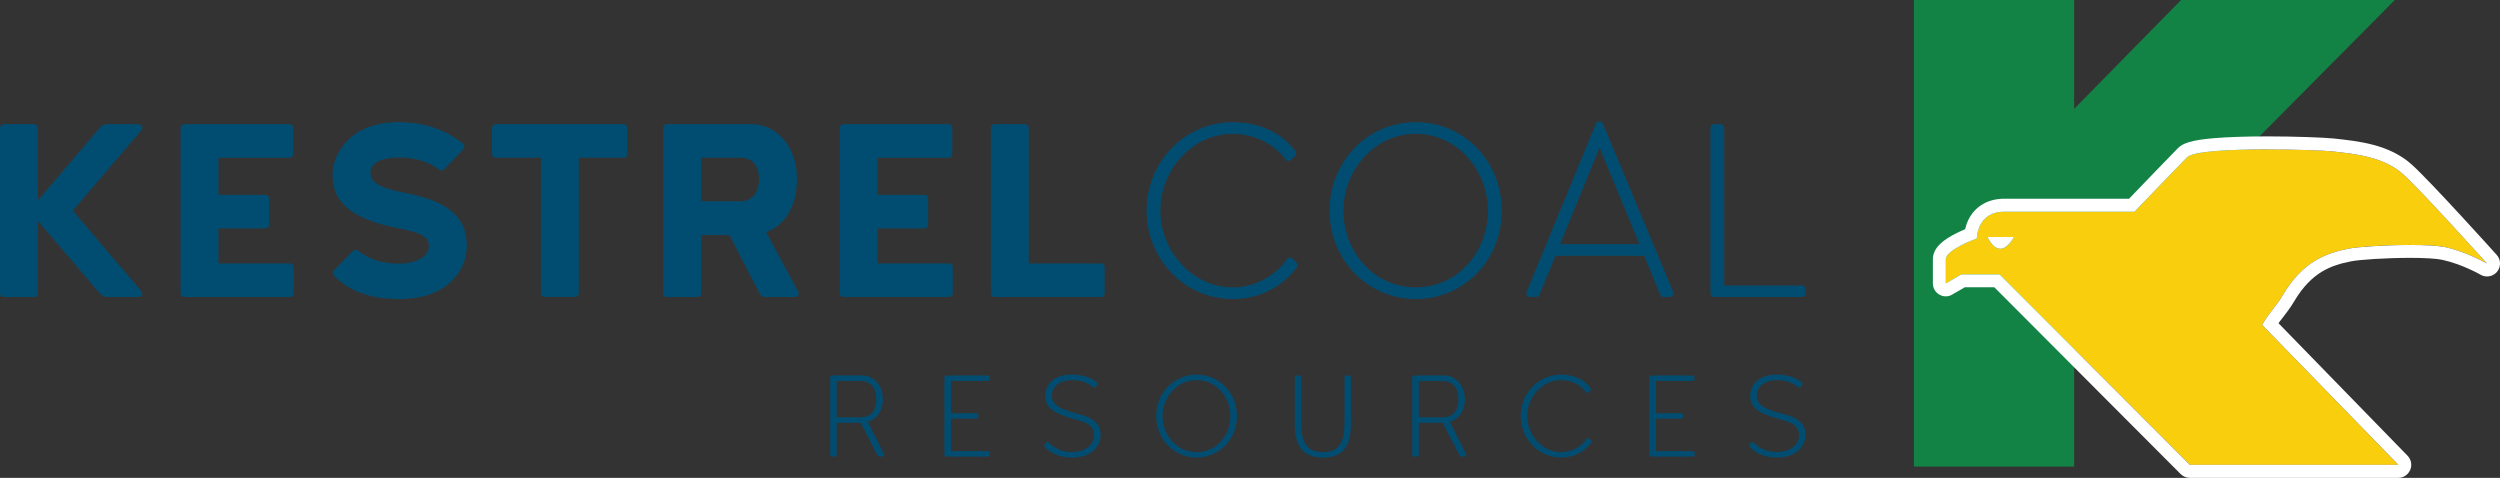 <?xml version="1.0" encoding="UTF-8"?>
<svg id="Layer_1" data-name="Layer 1" xmlns="http://www.w3.org/2000/svg" viewBox="0 0 1307.94 250">
  <rect x="0" y="0" width="1307.94" height="250" fill="#333333" stroke="none"/>
  <defs>
    <style>
      .cls-1 {
        fill: #fff;
      }

      .cls-2 {
        fill: #014d71;
      }

      .cls-3 {
        fill: #f8ce0d;
      }

      .cls-4 {
        fill: #128245;
      }
    </style>
  </defs>
  <path class="cls-2" d="M449.72,218.35h0c7.29,0,8.74-4.83,8.74-9.28,0-3.88-1.08-9.79-8.81-9.79h-11.92v19.07h11.98ZM461.96,238.88h-1.9c-.44,0-.89-.38-1.14-.89l-8.57-16.78h-12.61v16.84c0,.51-.39.83-.83.83h-1.65c-.57,0-.89-.31-.89-.83v-40.67c0-.51.31-.95.89-.95h15.91c5.2.06,10.72,4.25,10.72,12.64,0,6.1-3.36,10.23-7.87,11.63l8.5,16.9c.38.84-.14,1.28-.57,1.28"/>
  <path class="cls-2" d="M517.81,236.98h0v1.01c0,.51-.38.89-.89.89h-21.88c-.5,0-.95-.38-.95-.89v-40.61c0-.5.45-.95.95-.95h21.81c.51,0,.89.45.89.95v1.02c0,.44-.38.89-.89.89h-19.34v16.9h13.38c.44,0,.88.38.88.89v1.15c0,.5-.44.82-.88.82h-13.38v16.97h19.4c.51,0,.89.44.89.95"/>
  <path class="cls-2" d="M546.54,233.8h0c-.31-.31-.38-.7-.06-1.14l.82-1.09c.38-.44.83-.44,1.14-.19.39.31,4.75,5.15,12.37,5.15,4.24,0,11.6-2.04,11.6-8.96,0-5.98-5.89-7.05-12.23-8.84-8.43-2.54-13.32-5.2-13.32-11.5,0-5.2,3.55-11.24,13.96-11.24,6.97,0,11.1,2.41,13.06,4.13.44.31.44.7.13,1.21l-.76,1.14c-.19.39-.64.45-1.14.13-2.66-1.84-5.78-3.75-11.16-3.75-7.29,0-10.66,3.95-10.66,8.08,0,4.83,4.19,6.99,11.61,9.03,5,1.4,13.95,2.91,13.95,11.5,0,5.84-4.75,11.94-14.9,11.94-6.09,0-11.36-2.16-14.4-5.59"/>
  <path class="cls-2" d="M643.73,217.72h0c0-9.98-7.54-18.88-17.69-18.88s-17.81,8.9-17.81,18.88,7.42,18.82,17.81,18.82,17.69-8.78,17.69-18.82M604.87,217.72h0c0-12.01,9.19-21.73,21.18-21.73s21.11,9.71,21.11,21.73-9.19,21.67-21.11,21.67-21.18-9.72-21.18-21.67"/>
  <path class="cls-2" d="M706.76,197.45h0v24.53c0,10.29-3.3,17.42-14.65,17.42s-14.71-7.19-14.71-17.42v-24.53c0-.57.39-1.01.89-1.01h1.65c.44,0,.83.44.83,1.01v23.13c0,10.55,2.47,15.95,11.35,15.95s11.28-5.4,11.28-15.95v-23.13c0-.57.45-1.01.89-1.01h1.65c.51,0,.83.44.83,1.01"/>
  <path class="cls-2" d="M754.19,218.35h0c7.29,0,8.81-4.83,8.81-9.28,0-3.88-1.08-9.79-8.81-9.79h-11.92v19.07h11.92ZM766.42,238.88h-1.84c-.51,0-.95-.38-1.14-.89l-8.57-16.78h-12.61v16.84c0,.51-.39.83-.89.83h-1.65c-.51,0-.89-.31-.89-.83v-40.67c0-.51.38-.95.89-.95h15.91c5.2.06,10.72,4.25,10.72,12.64,0,6.1-3.3,10.23-7.87,11.63l8.57,16.9c.31.84-.13,1.28-.64,1.28"/>
  <path class="cls-2" d="M795.58,217.66h0c0-11.75,9.13-21.67,21.18-21.67,5.9,0,11.67,2.16,15.41,7.05.31.51.06,1.01-.06,1.14l-1.08,1.09c-.26.25-.89.38-1.27-.06-2.21-3.11-6.84-6.36-13-6.36-10.08,0-17.75,8.96-17.75,18.82s7.79,18.88,17.75,18.88c6.03,0,11.03-3.37,13.32-6.99.38-.45.95-.39,1.33-.14l.95,1.02c.45.31.38.89.13,1.2-3.99,5.21-9.57,7.75-15.72,7.75-11.98,0-21.18-9.98-21.18-21.73"/>
  <path class="cls-2" d="M886.63,236.98h0v1.01c0,.51-.38.89-.89.89h-21.88c-.5,0-.95-.38-.95-.89v-40.61c0-.5.45-.95.95-.95h21.81c.51,0,.83.45.83.95v1.02c0,.44-.31.89-.83.89h-19.34v16.9h13.38c.44,0,.88.38.88.89v1.15c0,.5-.44.82-.88.82h-13.38v16.97h19.4c.51,0,.89.44.89.95"/>
  <path class="cls-2" d="M915.36,233.8h0c-.31-.31-.38-.7-.13-1.14l.89-1.09c.38-.44.83-.44,1.14-.19.38.31,4.69,5.15,12.36,5.15,4.25,0,11.61-2.04,11.61-8.96,0-5.98-5.95-7.05-12.23-8.84-8.43-2.54-13.32-5.2-13.32-11.5,0-5.2,3.55-11.24,13.95-11.24,6.92,0,11.04,2.41,13.07,4.13.44.31.44.7.13,1.21l-.76,1.14c-.25.39-.64.45-1.14.13-2.66-1.84-5.78-3.75-11.16-3.75-7.29,0-10.66,3.95-10.66,8.08,0,4.83,4.13,6.99,11.61,9.03,5,1.4,13.88,2.91,13.88,11.5,0,5.84-4.69,11.94-14.83,11.94-6.09,0-11.36-2.16-14.4-5.59"/>
  <path class="cls-2" d="M73.92,152.33h0c.95,1.01.57,3.05-1.4,3.05h-16.61c-1.01,0-2.85-.76-3.74-1.91l-32.33-37.87v37.87c0,1.02-.82,1.91-1.84,1.91H1.9C.88,155.38,0,154.49,0,153.47v-86.55c0-1.01.88-1.96,1.9-1.96h16.1c1.01,0,1.84.95,1.84,1.96v37.88l32.33-37.88c1.01-1.39,2.73-1.96,3.74-1.96h16.61c1.65,0,2.6,1.96,1.52,3.11l-35.95,42.13,35.82,42.13Z"/>
  <path class="cls-2" d="M153.62,139.75h0v13.73c0,1.01-.89,1.9-1.96,1.9h-55.29c-1.01,0-1.9-.89-1.9-1.9v-86.55c0-1.01.89-1.97,1.9-1.97h55.16c1.08,0,1.84.96,1.84,1.97v13.66c0,1.08-.76,1.96-1.84,1.96h-37.22v19.39h24.48c1.01,0,1.96.76,1.96,1.78v13.98c0,1.02-.95,1.79-1.96,1.79h-24.48v18.36h37.35c1.08,0,1.96.89,1.96,1.9"/>
  <path class="cls-2" d="M174.61,144.19h0c-.64-.7-.64-1.98,0-2.6l10.02-10.36c.7-.64,1.84-.64,2.6-.13,2.47,1.96,9.13,6.86,21.8,6.86,5.39,0,15.35-2.23,15.35-9.15,0-5.21-4.3-7.11-16.93-9.6-25.62-5.01-33.48-14.99-33.48-27.52,0-11.24,9.26-27.77,34.25-27.77,17.44,0,27.32,5.98,34.05,11.25.89.76.89,2.1.13,2.86l-10.02,10.54c-.83.7-1.71.83-2.48.26-4.24-3.18-11.09-6.42-20.86-6.42s-15.21,2.86-15.21,7.89c0,5.28,5,8,17.25,10.48,23.33,4.26,33.16,12.65,33.16,28.03,0,11.38-8.94,27.64-35.32,27.64-13.56,0-25.17-3.11-34.3-12.26"/>
  <path class="cls-2" d="M328.17,67.04h0v13.54c0,1.08-.76,1.96-1.78,1.96h-23.59v70.92c0,1.01-.95,1.9-1.96,1.9h-16.1c-1.01,0-1.78-.89-1.78-1.9v-70.92h-23.59c-1.08,0-1.96-.89-1.96-1.96v-13.54c0-1.01.89-2.1,1.96-2.1h67.02c1.01,0,1.78,1.09,1.78,2.1"/>
  <path class="cls-2" d="M366.85,105.3h20.85c3.24,0,9.39-1.97,9.39-11.64,0-1.59,0-11.12-9.64-11.12h-20.6v22.75ZM415.92,155.38h-15.85c-1.01,0-2.23-.89-2.73-1.9l-15.72-30.5h-14.77v30.63c0,1.01-.82,1.78-1.84,1.78h-16.11c-1.14,0-1.96-.76-1.96-1.78v-86.68c0-1.02.83-1.97,1.96-1.97h44.44c12.56.13,23.59,11.12,23.59,28.72,0,15.13-6.91,24.4-16.1,27.78l16.8,31.27c.89,1.65-.7,2.66-1.71,2.66"/>
  <path class="cls-2" d="M498.48,139.75h0v13.73c0,1.01-.89,1.9-1.9,1.9h-55.29c-1.08,0-1.96-.89-1.96-1.9v-86.55c0-1.01.89-1.97,1.96-1.97h55.16c1.01,0,1.78.96,1.78,1.97v13.66c0,1.08-.76,1.96-1.78,1.96h-37.29v19.39h24.54c1.01,0,1.9.76,1.9,1.78v13.98c0,1.02-.89,1.79-1.9,1.79h-24.54v18.36h37.41c1.01,0,1.9.89,1.9,1.9"/>
  <path class="cls-2" d="M577.92,139.75h0v13.73c0,1.01-.76,1.9-1.78,1.9h-55.86c-1.01,0-1.9-.89-1.9-1.9v-86.43c0-1.14.89-2.1,1.9-2.1h16.17c1.01,0,1.78.96,1.78,2.1v70.8h37.91c1.01,0,1.78.89,1.78,1.9"/>
  <path class="cls-2" d="M599.86,110.2h0c0-25.04,19.46-46.26,45.14-46.26,12.49,0,24.85,4.64,32.72,15.12.76,1.02.25,2.04-.13,2.49l-2.16,2.15c-.63.64-1.96.9-2.73-.13-4.75-6.6-14.58-13.53-27.71-13.53-21.55,0-37.91,19.13-37.91,40.16s16.61,40.16,37.91,40.16c12.75,0,23.46-7.24,28.34-14.87.76-1.01,2.09-.89,2.85-.25l2.03,2.09c.95.76.83,1.91.26,2.55-8.5,11.12-20.49,16.58-33.48,16.58-25.55,0-45.14-21.22-45.14-46.26"/>
  <path class="cls-2" d="M778.46,110.32h0c0-21.29-16.1-40.3-37.72-40.3s-37.91,19-37.91,40.3,15.85,40.03,37.91,40.03,37.72-18.74,37.72-40.03M695.6,110.32h0c0-25.61,19.59-46.4,45.14-46.4s44.95,20.79,44.95,46.4-19.59,46.13-44.95,46.13-45.14-20.72-45.14-46.13"/>
  <path class="cls-2" d="M857.72,127.73h0l-20.86-50.46-20.66,50.46h41.53ZM873.57,155.38h-3.36c-.89,0-1.39-.51-1.64-1.28l-8.38-20.27h-46.41l-8.37,20.4c-.26.63-.83,1.14-1.71,1.14h-3.36c-1.01,0-2.28-1.14-1.64-2.66l36.45-88.53c.25-.39.76-.51,1.2-.51h1.02c.63,0,.89.13,1.01.51l37.02,88.66c.51,1.26-.57,2.54-1.84,2.54"/>
  <path class="cls-2" d="M944.59,151.25h0v2.23c0,1.01-.76,1.9-1.78,1.9h-46.03c-1.01,0-1.9-.89-1.9-1.9v-86.43c0-1.14.89-2.1,1.9-2.1h3.49c1.01,0,1.78.96,1.78,2.1v82.3h40.76c1.01,0,1.78.89,1.78,1.9"/>
  <polygon class="cls-4" points="1001.33 0 1001.33 0 1085.15 0 1085.15 56.94 1141.07 0 1252.92 0 1085.15 169.05 1085.15 244.1 1001.33 244.1 1001.33 0"/>
  <path class="cls-3" d="M1039.75,123.99h13.88s-6.78,13.91-13.88,0M1257.42,91.32h0c-9.89-9.03-24.28-10.74-37.35-12.14-9.88-1.01-70-2.73-75.83,3.11-5.83,5.85-27.52,28.47-27.52,28.47h-68.09c-14.4,0-14.4,13.99-14.4,13.99,0,0-16.23,5.9-16.23,10.86v12.64l8.12-4.7h20.04l99.48,99.64h109.12l-71.26-73.2c3.48-6.36,7.22-9.48,10.97-15.83,10.33-17.48,22.75-21.73,34.05-24.02,7.79-1.65,40.19-3.05,50.6-.89,11.47,2.48,22.06,8.64,22.06,8.64,0,0-33.8-37.56-43.75-46.58"/>
  <path class="cls-1" d="M1185.96,71.36h0c-10.97,0-20.1.32-27.2.89-12.75,1.02-16.92,2.86-19.27,5.21-4.88,4.9-20.09,20.78-25.61,26.5h-65.24c-8.44,0-15.1,3.81-18.65,10.68-.95,1.84-1.51,3.68-1.9,5.28-1.53.63-3.29,1.45-5.07,2.35-5.52,2.85-11.79,6.93-11.79,13.34v12.65c0,2.41,1.26,4.7,3.43,5.9,1.01.57,2.15.89,3.35.89,1.14,0,2.35-.31,3.36-.95l6.59-3.81h15.41l97.45,97.68c1.26,1.26,2.98,2.03,4.82,2.03h109.12c2.73,0,5.13-1.65,6.22-4.19,1.08-2.48.5-5.4-1.4-7.38l-67.52-69.33c.75-1.09,1.58-2.1,2.4-3.18,1.78-2.29,3.8-4.9,5.84-8.33,9.19-15.51,19.65-18.82,29.54-20.84,4.24-.9,18.45-1.85,31.2-1.85,7.67,0,13.7.39,16.61,1.01,10.33,2.23,20.1,7.76,20.16,7.83,1.08.64,2.21.89,3.35.89,2.04,0,3.94-.89,5.27-2.48,2.09-2.61,2.03-6.36-.25-8.84-1.34-1.52-34.11-37.87-44.19-47.02-11.79-10.8-28.16-12.46-41.28-13.85-5.08-.51-20.23-1.09-34.75-1.09M1046.47,130.15h0c4.13,0,7.17-6.16,7.17-6.16h-13.88c2.34,4.64,4.69,6.16,6.72,6.16M1185.96,78.17h0c15.15,0,29.67.57,34.11,1.01,13.06,1.4,27.46,3.11,37.35,12.14,9.96,9.03,43.74,46.58,43.74,46.58,0,0-10.58-6.16-22.06-8.64-3.8-.76-10.58-1.09-18.06-1.09-12.81,0-27.58.96-32.53,1.97-11.28,2.29-23.72,6.54-34.05,24.02-3.74,6.36-7.48,9.48-10.97,15.83l71.27,73.2h-109.12l-99.48-99.64h-20.04l-8.12,4.71v-12.65c0-4.95,16.23-10.86,16.23-10.86,0,0,0-13.98,14.4-13.98h68.09s21.68-22.63,27.52-28.48c3.23-3.24,23.02-4.13,41.72-4.13"/>
</svg>